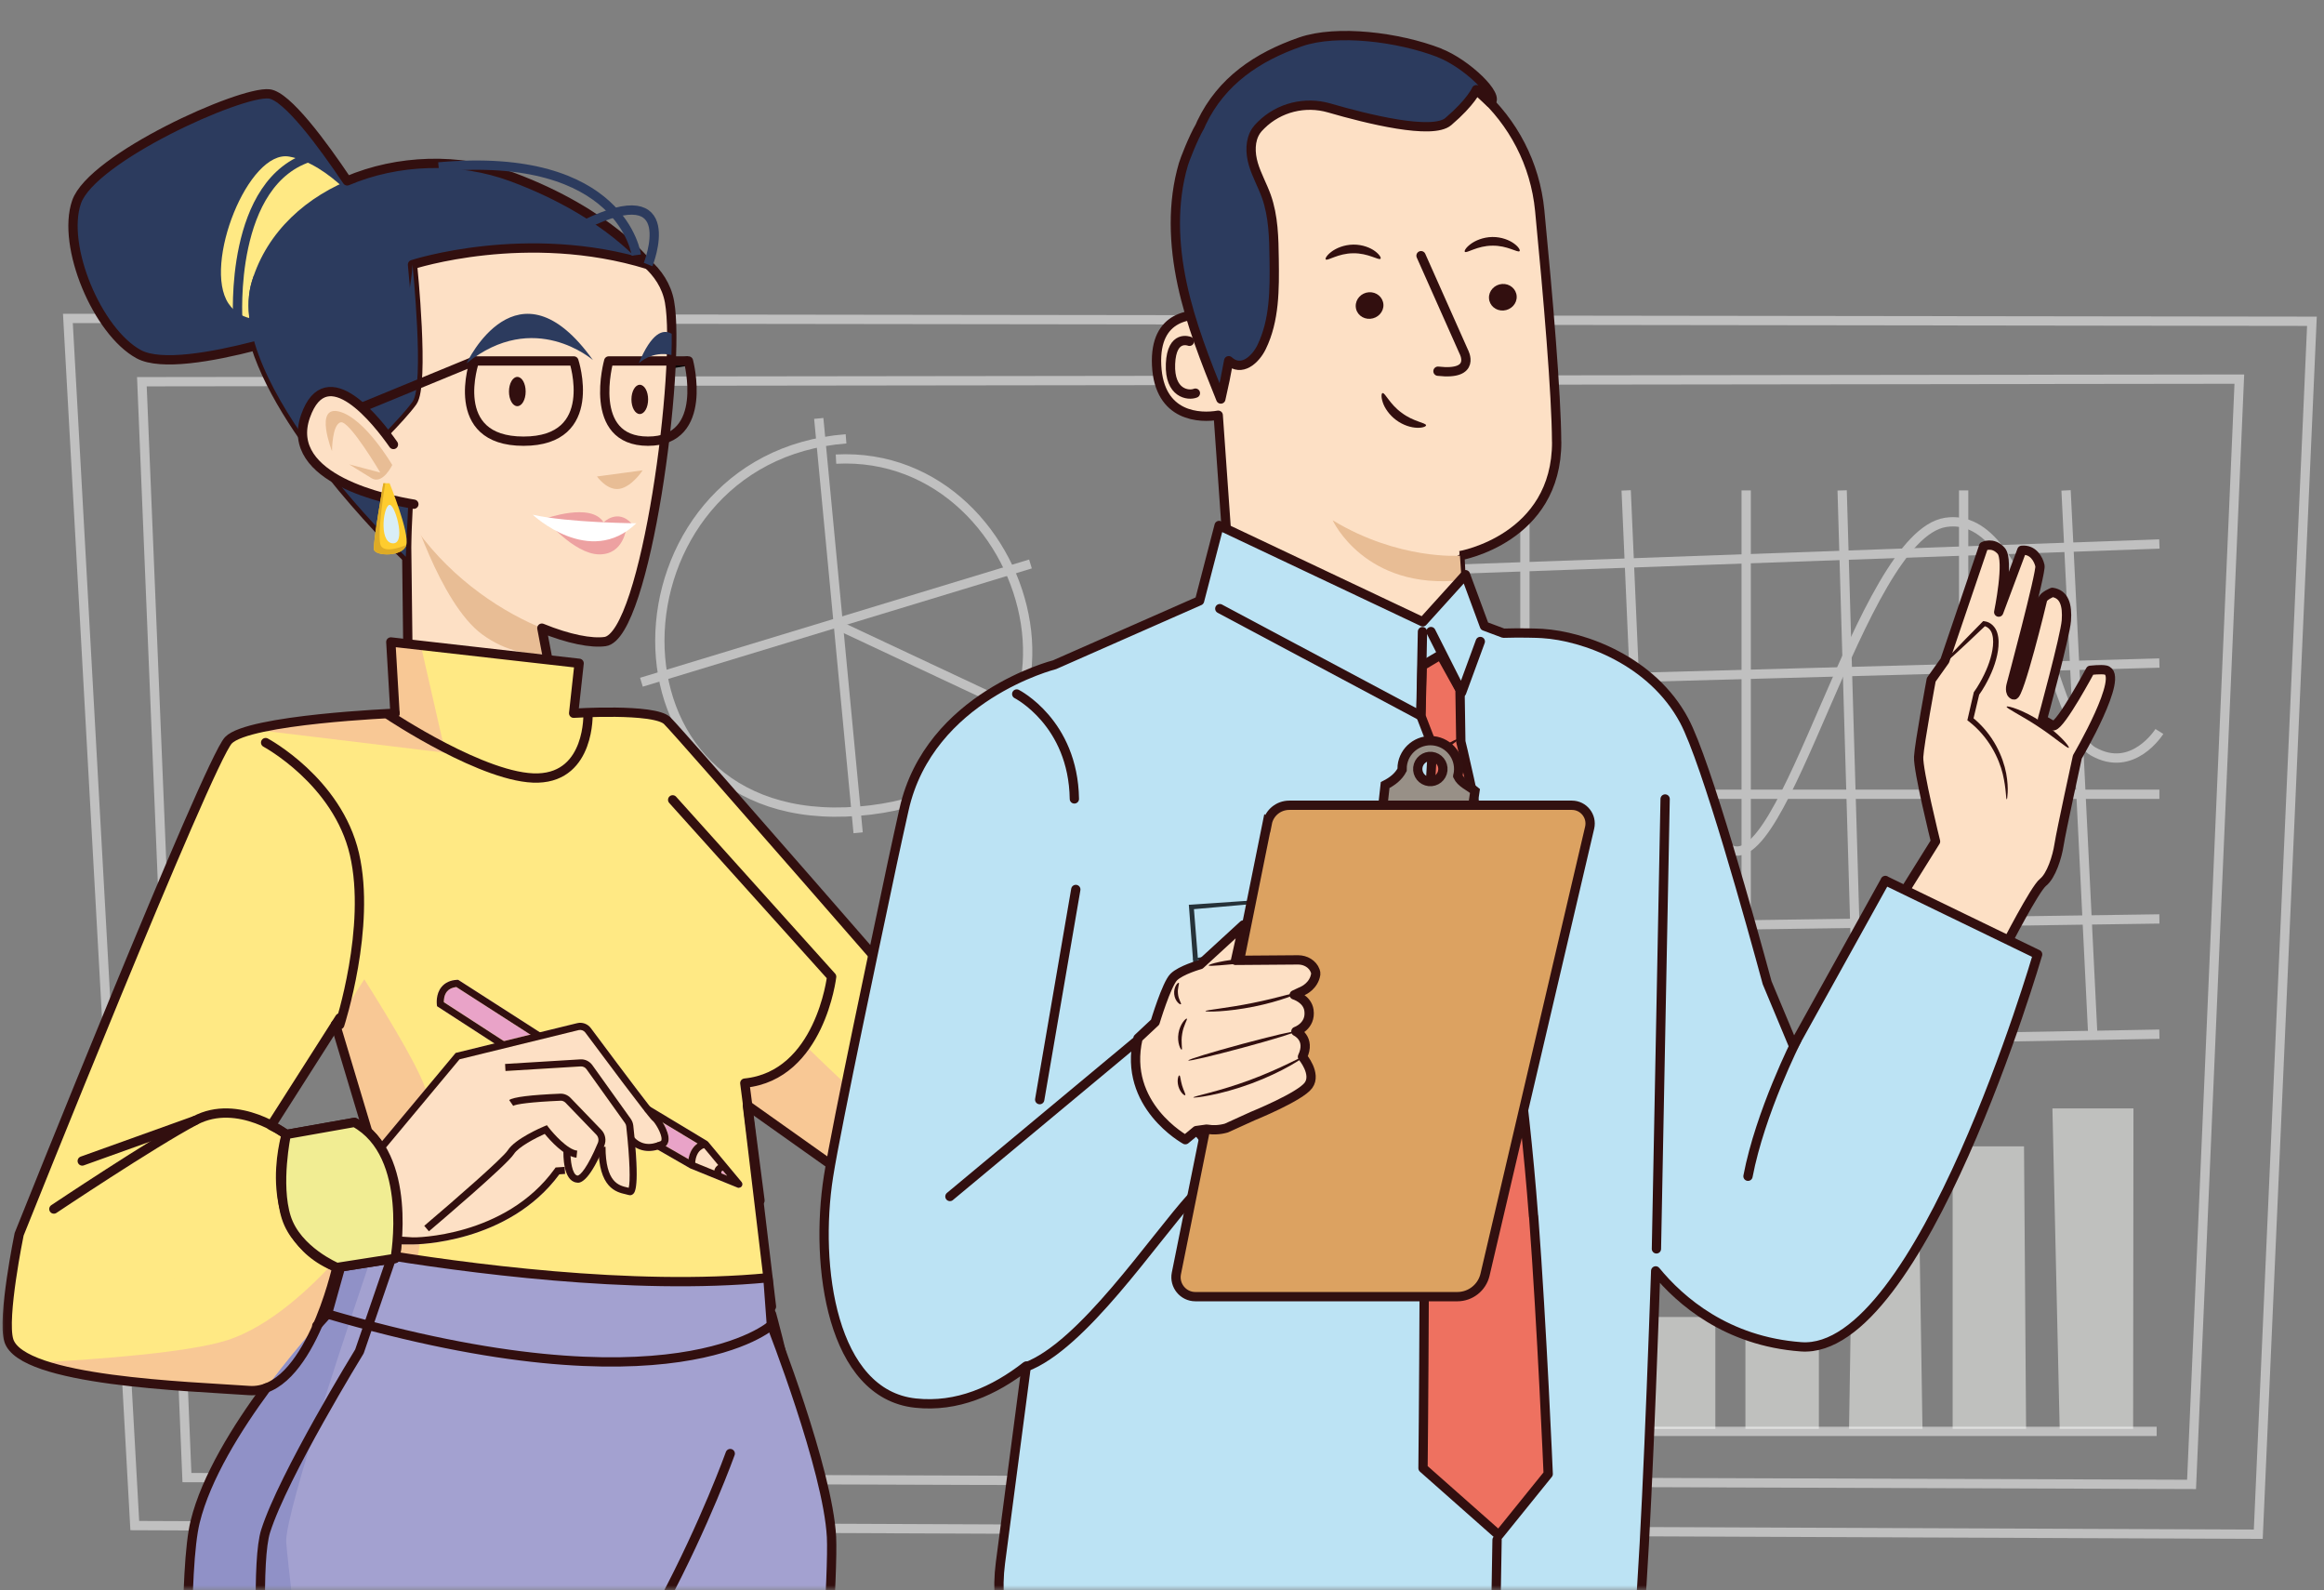 <svg width="250" height="171" viewBox="0 0 250 171" fill="none" xmlns="http://www.w3.org/2000/svg">
<rect x="0" y="0" width="250" height="171" fill="#808080" stroke="none"/>
<path d="M7.304 34.244L14.499 164.071L242.93 165L248.701 34.552L7.304 34.244Z" stroke="white" stroke-opacity="0.5" stroke-miterlimit="10"/>
<path d="M240.892 40.772L15.263 41.053L20.109 158.911L235.753 159.643L240.892 40.772Z" stroke="white" stroke-opacity="0.5" stroke-miterlimit="10"/>
<g opacity="0.5">
<path d="M154 49L156.008 112.59L232.292 111.223" stroke="white" stroke-miterlimit="10"/>
<path d="M164.04 52.74V112.444" stroke="white" stroke-miterlimit="10"/>
<path d="M174.933 52.74L177.517 111.965" stroke="white" stroke-miterlimit="10"/>
<path d="M187.842 52.74V111.965" stroke="white" stroke-miterlimit="10"/>
<path d="M198.166 52.74L199.889 111.802" stroke="white" stroke-miterlimit="10"/>
<path d="M211.236 52.74V111.601" stroke="white" stroke-miterlimit="10"/>
<path d="M222.253 52.74L225.13 111.354" stroke="white" stroke-miterlimit="10"/>
<path d="M154.385 61.294L232.292 58.504" stroke="white" stroke-miterlimit="10"/>
<path d="M154.77 73.434L232.292 71.309" stroke="white" stroke-miterlimit="10"/>
<path d="M155.146 85.42H232.292" stroke="white" stroke-miterlimit="10"/>
<path d="M232.292 98.828L155.608 99.925" stroke="white" stroke-miterlimit="10"/>
<path d="M156.008 112.591C156.008 112.591 162.578 85.112 170.348 78.953C178.118 72.794 179.81 86.665 185.834 91.162C191.857 95.66 200.066 57.609 209.298 56.18C218.529 54.75 220.837 78.311 225.13 80.792C229.423 83.273 232.292 78.667 232.292 78.667" stroke="white" stroke-miterlimit="10"/>
</g>
<g opacity="0.5">
<path d="M91.01 47.196C64.874 49.221 63.301 89.563 92.312 87.246C121.322 84.93 112.091 48.221 89.93 49.377" stroke="white" stroke-miterlimit="10"/>
<path d="M88.076 45L92.312 89.564" stroke="white" stroke-miterlimit="10"/>
<path d="M90.196 67.271L110.85 76.965" stroke="white" stroke-miterlimit="10"/>
<path d="M69 73.371L110.85 60.653" stroke="white" stroke-miterlimit="10"/>
</g>
<path opacity="0.5" d="M198.906 153.67L199.254 131.89H206.466L206.808 153.67H198.906Z" fill="#FEFFFD"/>
<path opacity="0.5" d="M195.663 129.507H187.761V153.67H195.663V129.507Z" fill="#FEFFFD"/>
<path opacity="0.5" d="M184.525 141.639H176.623V153.676H184.525V141.639Z" fill="#FEFFFD"/>
<path opacity="0.5" d="M210.051 153.67V123.284H217.73L217.953 153.67H210.051Z" fill="#FEFFFD"/>
<path opacity="0.5" d="M221.566 153.67L220.785 119.207H229.503L229.468 153.67H221.566Z" fill="#FEFFFD"/>
<path d="M174.181 118L174 153.938H232" stroke="white" stroke-opacity="0.5" stroke-miterlimit="10"/>
<mask id="mask0_77_262" style="mask-type:alpha" maskUnits="userSpaceOnUse" x="0" y="0" width="230" height="172">
<rect y="0.562" width="230" height="170.438" fill="#D9D9D9"/>
</mask>
<g mask="url(#mask0_77_262)">
<mask id="mask1_77_262" style="mask-type:luminance" maskUnits="userSpaceOnUse" x="-5" y="1" width="235" height="177">
<path d="M230 1H-4.341V177.248H230V1Z" fill="white"/>
</mask>
<g mask="url(#mask1_77_262)">
<path d="M2.066 132.742C2.066 132.742 17.284 121.348 22.079 120.134C26.868 118.921 30.796 122.003 30.796 122.003L36.239 136.316C36.239 136.316 33.193 149.997 26.794 149.541C20.395 149.085 2.316 148.548 0.955 144.15C0.212 141.744 2.066 132.734 2.066 132.734V132.742Z" fill="#FFE984"/>
<path d="M4.007 146.548C9.744 148.784 21.807 149.188 26.794 149.541C33.193 149.997 36.238 136.317 36.238 136.317L35.988 135.655C33.863 138.016 29.251 142.613 24.396 144.15C20.226 145.467 10.598 146.187 4.007 146.54V146.548Z" fill="#F8C895"/>
<path d="M74.067 38.82L62.129 40.725" stroke="#010101" stroke-miterlimit="10"/>
<path d="M61.717 76.706C61.717 76.706 70.382 76.147 71.779 77.508C73.177 78.869 101.149 111.026 101.149 111.026L96.03 129.966L59.393 103.987L61.717 76.706Z" fill="#FFE984"/>
<path d="M101.149 111.029C101.149 111.029 117.015 86.69 121.84 83.285C126.687 79.865 134.336 78.997 134.336 78.997L143.722 90.265C143.722 90.265 142.854 95.796 139.956 102.387C137.058 108.977 109.35 134.309 106.173 134.816C102.995 135.324 96.03 129.969 96.03 129.969V112.669L101.149 111.029Z" fill="#FFE984"/>
<path d="M138.934 104.182C128.225 114.553 105.026 127.778 105.026 127.778C92.676 120.835 67.926 92.737 67.926 92.737L60.813 105.006L96.03 129.977C96.03 129.977 102.996 135.332 106.173 134.824C109.115 134.354 133.064 113.001 138.927 104.19L138.934 104.182Z" fill="#F8C895"/>
<path d="M35.231 141.327C35.231 141.327 29.589 154.706 27.317 172.594C25.044 190.482 22.072 333.757 22.072 333.757H35.194C35.194 333.757 64.991 189.68 65.873 141.334H35.231V141.327Z" fill="#FAD9B4"/>
<path d="M62.203 141.324H82.989C82.989 141.324 87.417 157.021 87.888 171.165C88.358 185.309 72.552 333.747 72.552 333.747H60.151C60.151 333.747 49.662 188.163 51.089 172.584C52.509 157.006 62.203 141.317 62.203 141.317V141.324Z" fill="#FAD9B4"/>
<path d="M53.774 235.335C60.011 198.963 65.498 161.664 65.873 141.327H35.231C35.231 141.327 29.589 154.706 27.317 172.594C26.375 180.008 25.316 208.966 24.389 240.337L53.774 235.342V235.335Z" fill="#EDA1A1"/>
<path d="M40.233 23.934C40.233 23.934 32.053 10.429 28.957 10.098C25.86 9.767 9.884 16.983 8.244 21.72C6.604 26.456 10.473 35.665 14.93 38.093C19.38 40.52 35.047 34.886 35.047 34.886L40.24 23.934H40.233Z" fill="#2C3B5E"/>
<path d="M87.887 171.157C87.417 157.013 82.989 141.317 82.989 141.317H62.203C62.203 141.317 52.508 157.006 51.089 172.584C50.486 179.175 52.016 209.052 53.987 241.327L83.305 228.183C85.982 200.292 88.064 176.424 87.887 171.157Z" fill="#EDA1A1"/>
<path d="M13.621 26.448C13.466 23.66 14.952 18.813 16.364 14.908C12.429 17.092 8.95 19.644 8.237 21.719C6.597 26.456 10.466 35.664 14.923 38.092C19.373 40.519 35.04 34.885 35.04 34.885L37.974 28.699C29.898 29.412 13.842 30.346 13.621 26.448Z" fill="#2C3B5E"/>
<path d="M39.365 22.844C39.365 22.844 35.518 17.637 31.119 16.842C26.721 16.048 21.793 28.486 24.58 32.642C27.368 36.797 35.04 32.171 35.04 32.171L39.372 22.852L39.365 22.844Z" fill="#FFE984"/>
<path d="M43.645 50.656L43.94 75.017L60.342 78.356L56.252 56.864L43.645 50.656Z" fill="#FDE0C5"/>
<path d="M56.252 56.863L55.178 56.333L43.932 53.708C43.932 53.708 47.264 64.858 51.876 68.234C54.502 70.154 57.076 70.426 58.805 70.308L56.245 56.863H56.252Z" fill="#E8BD95"/>
<path d="M59.422 24.273C59.422 24.273 70.764 25.531 72.022 32.46C73.28 39.388 69.499 68.368 65.093 68.994C60.687 69.626 46.197 63.955 41.159 50.098C36.121 36.24 39.269 21.118 59.43 24.273H59.422Z" fill="#FDE0C5"/>
<path d="M72.022 32.464C70.764 25.535 59.422 24.277 59.422 24.277C39.261 21.129 36.113 36.244 41.152 50.102C41.843 51.999 42.711 53.735 43.704 55.324L43.939 75.014L60.342 78.354L58.29 67.556C61.173 68.74 63.659 69.204 65.093 68.998C69.499 68.365 73.28 39.392 72.022 32.464Z" stroke="#320F0F" stroke-linecap="round" stroke-linejoin="round"/>
<path d="M51.045 38.82H61.732C61.732 38.82 64.594 47.448 56.319 47.448C48.044 47.448 51.045 38.82 51.045 38.82Z" stroke="#320F0F" stroke-linecap="round" stroke-linejoin="round"/>
<path d="M65.483 38.82H74.059C74.059 38.82 76.362 47.448 69.713 47.448C63.063 47.448 65.483 38.82 65.483 38.82Z" stroke="#320F0F" stroke-linecap="round" stroke-linejoin="round"/>
<path d="M39.445 48.509C39.445 48.509 43.05 45.037 44.373 43.206C45.697 41.374 44.373 28.451 44.373 28.451C44.373 28.451 56.694 24.435 69.72 28.451C69.72 28.451 65.601 22.949 55.12 19.043C44.226 14.983 30.369 19.499 27.103 30.238C23.83 40.969 43.653 59.88 43.653 59.88L43.94 53.716L39.445 48.516" fill="#2C3B5E"/>
<path d="M69.72 28.45C69.72 28.45 65.601 22.948 55.12 19.042C49.361 16.895 42.763 17.152 37.349 19.454C34.687 15.49 30.862 10.304 28.95 10.098C25.853 9.767 9.877 16.983 8.237 21.72C6.597 26.456 10.466 35.665 14.923 38.093C17.291 39.38 22.823 38.394 27.493 37.188C30.766 47.581 43.653 59.879 43.653 59.879L43.94 53.715L39.446 48.515C39.446 48.515 43.05 45.043 44.374 43.212C45.698 41.38 44.374 28.457 44.374 28.457C44.374 28.457 56.694 24.441 69.72 28.457V28.45Z" stroke="#320F0F" stroke-linecap="round" stroke-linejoin="round"/>
<path d="M38.46 37.241C34.731 35.785 29.942 31.879 27.324 29.584C27.25 29.797 27.169 30.018 27.103 30.239C23.83 40.97 43.653 59.881 43.653 59.881L43.94 53.717L39.445 48.517C39.445 48.517 43.05 45.045 44.373 43.214C45.697 41.382 44.373 28.459 44.373 28.459C44.373 28.459 43.873 39.359 38.46 37.248V37.241Z" fill="#2C3B5E"/>
<path d="M42.049 69.041L62.306 71.336L61.717 76.706L66.594 79.611L89.447 105.038C89.447 105.038 88.204 115.674 80.106 116.483L82.982 140.52C82.982 140.52 63.637 148.126 35.223 141.322L40.144 123.714L27.309 80.95L42.49 76.706L42.042 69.041H42.049Z" fill="#FFE984"/>
<path d="M51.045 38.82L37.975 44.197" stroke="#320F0F" stroke-linecap="round" stroke-linejoin="round"/>
<path d="M30.795 92.536L40.151 123.716L36.025 138.492L43.903 141.324C43.903 141.324 47.595 122.252 45.712 116.934C43.836 111.616 30.788 92.544 30.788 92.544L30.795 92.536Z" fill="#F8C895"/>
<path d="M42.498 76.708C42.498 76.708 26.743 77.363 24.573 79.614C22.411 81.864 2.059 132.741 2.059 132.741L16.747 140.523L39.365 105.041L42.498 76.708Z" fill="#FFE984"/>
<path d="M42.8 48.508C42.8 48.508 35.554 37.093 32.87 44.764C30.178 52.436 45.102 54.304 45.102 54.304L42.807 48.501L42.8 48.508Z" fill="#FDE0C5"/>
<path d="M42.322 47.803C40.667 45.434 35.143 38.278 32.863 44.765C30.487 51.532 41.807 53.783 44.521 54.224" stroke="#320F0F" stroke-linecap="round" stroke-linejoin="round"/>
<path d="M42.498 76.708C42.498 76.708 32.377 77.127 27.243 78.459L47.904 80.959L45.271 69.419L42.049 69.051L42.498 76.715V76.708Z" fill="#F8C895"/>
<path d="M35.709 48.507C35.709 48.507 33.752 43.535 36.518 44.27C39.283 45.013 42.196 50.008 42.196 50.008C42.196 50.008 41.174 52.17 39.96 51.427C38.746 50.684 37.57 49.941 37.57 49.941L40.909 50.824C40.909 50.824 37.599 45.219 36.658 45.418C35.716 45.624 35.716 48.507 35.716 48.507H35.709Z" fill="#E8BD95"/>
<path d="M41.24 51.973C41.24 51.973 40.108 58.365 40.225 59.093C40.343 59.821 43.337 59.917 43.704 58.608C44.072 57.298 41.91 51.973 41.91 51.973H41.24Z" fill="#FECC2E"/>
<path d="M41.983 54.31C41.299 54.03 40.681 58.245 42.197 58.429C43.712 58.613 42.594 54.56 41.983 54.31Z" fill="#D9EEF6"/>
<path d="M58.606 55.797C58.606 55.797 63.571 53.972 64.931 56.179C64.931 56.179 66.41 54.671 67.925 56.275L67.366 56.79C67.366 56.79 67.109 59.673 64.424 59.621C61.739 59.57 58.606 55.797 58.606 55.797Z" fill="#EDA1A1"/>
<path d="M40.976 58.689C40.475 57.755 41.446 51.973 41.446 51.973H41.24C41.24 51.973 40.108 58.365 40.225 59.093C40.343 59.829 43.337 59.917 43.704 58.608C43.704 58.608 41.468 59.615 40.968 58.689H40.976Z" fill="#DEAB26"/>
<path d="M68.455 56.276C68.455 56.276 61.195 56.232 57.312 55.357C57.312 55.357 63.416 61.123 68.455 56.276Z" fill="white"/>
<path d="M63.784 38.726C63.784 38.726 57.48 33.18 50.191 39.072C50.191 39.072 55.649 27.333 63.784 38.726Z" fill="#2C3B5E"/>
<path d="M72.265 35.901C71.309 35.342 70.088 35.79 68.712 39.071C68.712 39.071 70.139 37.688 72.228 38.181C72.258 37.372 72.265 36.607 72.258 35.901H72.265Z" fill="#2C3B5E"/>
<path d="M55.649 40.535C55.157 40.535 54.752 41.241 54.752 42.109C54.752 42.977 55.149 43.683 55.649 43.683C56.15 43.683 56.547 42.977 56.547 42.109C56.547 41.241 56.15 40.535 55.649 40.535Z" fill="#320F0F"/>
<path d="M68.823 41.381C68.33 41.381 67.925 42.087 67.925 42.955C67.925 43.823 68.323 44.529 68.823 44.529C69.323 44.529 69.72 43.823 69.72 42.955C69.72 42.087 69.323 41.381 68.823 41.381Z" fill="#320F0F"/>
<path d="M64.226 51.243L69.132 50.581C69.132 50.581 68.021 52.309 66.675 52.567C65.329 52.824 64.218 51.243 64.218 51.243H64.226Z" fill="#E8BD95"/>
<path d="M134.336 78.997L139.963 74.783L148.893 85.676L143.722 90.266L134.336 78.997Z" fill="#FFE984"/>
<path d="M36.092 110.18L40.152 123.714L35.231 141.322C63.645 148.133 82.989 140.52 82.989 140.52L80.4 118.881L96.03 129.966C96.03 129.966 102.996 135.32 106.173 134.813C109.351 134.305 137.065 108.973 139.956 102.383C142.854 95.793 143.722 90.261 143.722 90.261L148.886 85.672L139.956 74.786L134.329 78.993C134.329 78.993 126.68 79.861 121.833 83.281C117.007 86.687 101.142 111.026 101.142 111.026C101.142 111.026 73.17 78.861 71.772 77.507C70.375 76.147 61.71 76.706 61.71 76.706L62.299 71.336L42.042 69.041L42.491 76.706" stroke="#320F0F" stroke-linecap="round" stroke-linejoin="round"/>
<path d="M35.363 332.918C37.776 321.164 65.027 187.533 65.866 141.327H35.224C35.224 141.327 29.582 154.706 27.309 172.594C25.14 189.688 22.33 321.238 22.087 332.918C22.087 332.918 14.305 358.36 14.107 360.39C13.9 362.413 20.925 366.554 22.072 366.76C23.22 366.966 37.585 361.81 37.084 358.772C36.584 355.734 35.363 332.926 35.363 332.926V332.918Z" stroke="#320F0F" stroke-linecap="round" stroke-linejoin="round"/>
<path d="M78.701 353.388C75.869 350.755 72.559 333.749 72.559 333.749C72.559 333.749 88.358 185.311 87.895 171.167C87.424 157.023 82.996 141.327 82.996 141.327H62.21C62.21 141.327 52.516 157.015 51.096 172.594C49.676 188.173 60.158 333.757 60.158 333.757C60.158 333.757 56.583 342.87 56.583 344.084C56.583 345.297 62.1 366.767 64.733 366.767H90.072C92.073 366.767 81.54 356.029 78.708 353.395L78.701 353.388Z" stroke="#320F0F" stroke-linecap="round" stroke-linejoin="round"/>
<path d="M41.829 76.9C41.829 76.9 52.251 83.865 57.885 83.674C63.52 83.49 63.255 76.708 63.255 76.708" stroke="#320F0F" stroke-linecap="round" stroke-linejoin="round"/>
<path d="M101.15 111.028C101.15 111.028 100.112 121.803 101.15 128.46C101.15 128.46 92.669 119.7 99.472 111.565" stroke="#1B1B1B" stroke-miterlimit="10"/>
<path d="M143.722 90.263C136.867 87.115 134.138 78.186 134.138 78.186" stroke="#320F0F" stroke-linecap="round" stroke-linejoin="round"/>
<path d="M72.361 86.02L89.462 105.041C89.462 105.041 88.219 115.677 80.121 116.486L81.754 129.115" stroke="#320F0F" stroke-linecap="round" stroke-linejoin="round"/>
<path d="M28.574 79.864C28.574 79.864 36.305 84.005 38.129 91.86C39.953 99.716 36.547 110.205 36.547 110.205" stroke="#320F0F" stroke-linecap="round" stroke-linejoin="round"/>
<path d="M89.454 165.289C89.072 157.999 82.989 142.509 82.989 142.509L82.614 137.412C66.462 138.971 45.793 135.764 37.209 134.22L35.223 141.318C35.223 141.318 23.418 153.741 20.983 163.663C18.556 173.585 22.065 227.713 22.065 227.713C23.374 228.302 24.764 228.817 26.198 229.273L30.104 198.527L33.576 231.001C55.929 234.694 85.335 227.721 85.335 227.721C85.335 227.721 89.822 172.578 89.447 165.289H89.454Z" fill="#A3A1D0"/>
<path d="M37.217 134.229L35.231 141.327C35.231 141.327 23.425 153.75 20.991 163.673C18.564 173.595 22.072 227.723 22.072 227.723C23.381 228.311 24.771 228.826 26.206 229.282L30.111 198.537L33.583 231.011C35.194 231.276 36.834 231.489 38.504 231.643C36.128 211.88 30.935 168.535 30.788 165.828C30.619 162.731 38.313 140.011 40.115 134.73C39.041 134.553 38.063 134.376 37.209 134.229H37.217Z" fill="#9091C7"/>
<path d="M28.662 149.262C25.507 153.535 22.16 158.89 20.991 163.671C18.564 173.593 22.072 227.721 22.072 227.721C23.381 228.31 24.771 228.825 26.206 229.281L30.111 198.535L33.583 231.009C34.377 231.142 35.179 231.259 35.981 231.362C36.01 231.362 36.04 231.37 36.069 231.377C58.054 234.201 85.335 227.729 85.335 227.729C85.335 227.729 89.822 172.586 89.447 165.297C89.064 158.008 82.981 142.517 82.981 142.517L82.606 137.42C68.058 138.825 49.853 136.361 40.107 134.735C39.887 134.698 39.673 134.662 39.46 134.625C39.386 134.61 39.306 134.596 39.232 134.588C39.048 134.559 38.864 134.522 38.688 134.493C38.57 134.47 38.445 134.448 38.327 134.434C38.202 134.412 38.07 134.39 37.945 134.368C37.687 134.323 37.437 134.279 37.202 134.235L35.216 141.333C35.216 141.333 34.789 141.782 34.076 142.583" stroke="#320F0F" stroke-linecap="round" stroke-linejoin="round"/>
<path d="M42.078 135.404L38.666 145.341C38.666 145.341 30.486 158.646 28.574 164.67C26.662 170.694 30.177 206.596 30.177 206.596" stroke="#320F0F" stroke-linecap="round" stroke-linejoin="round"/>
<path d="M82.989 142.508C82.989 142.508 72.353 152.181 35.231 141.317" stroke="#320F0F" stroke-linecap="round" stroke-linejoin="round"/>
<path d="M42.498 76.708C42.498 76.708 26.743 77.363 24.573 79.614C22.41 81.864 2.058 132.741 2.058 132.741C2.058 132.741 0.205 141.751 0.948 144.157C2.301 148.555 20.388 149.092 26.787 149.548C33.186 150.004 36.231 136.323 36.231 136.323L42.498 135.345C42.498 135.345 44.528 124.202 38.129 120.715L30.788 122.017C30.788 122.017 30.185 121.546 29.17 121.046L36.547 109.476" stroke="#320F0F" stroke-linecap="round" stroke-linejoin="round"/>
<path d="M30.796 122.003C30.796 122.003 25.617 118.053 20.984 120.51C16.35 122.966 5.795 130.028 5.795 130.028" stroke="#320F0F" stroke-linecap="round" stroke-linejoin="round"/>
<path d="M20.983 120.508L8.847 124.862" stroke="#320F0F" stroke-linecap="round" stroke-linejoin="round"/>
<path d="M25.581 34.37C25.581 34.37 24.588 19.373 33.627 16.806" stroke="#2C3B5E" stroke-miterlimit="10"/>
<path d="M68.455 27.433C68.455 27.433 66.984 16.165 47.183 17.952" stroke="#2C3B5E" stroke-miterlimit="10"/>
<path d="M69.72 28.45C69.72 28.45 73.516 18.939 62.916 24.147" stroke="#2C3B5E" stroke-miterlimit="10"/>
<path d="M145.09 63.806C145.09 63.806 155.071 64.218 157.263 70.462" stroke="#320F0F" stroke-linecap="round" stroke-linejoin="round"/>
<path d="M78.554 156.328C78.554 156.328 67.91 186.095 52.553 195.429C37.195 204.763 68.661 208.838 76.318 188.883" stroke="#320F0F" stroke-linecap="round" stroke-linejoin="round"/>
<path d="M38.129 120.709H38.099C37.555 121.702 36.444 124.225 36.554 128.233C36.665 132.308 40.365 134.574 42.078 135.405L42.498 135.339C42.498 135.339 44.528 124.195 38.129 120.709Z" fill="#281A44"/>
<path d="M30.795 122.001C30.795 122.001 27.485 132.857 36.238 136.314" stroke="#320F0F" stroke-linecap="round" stroke-linejoin="round"/>
<path d="M74.788 125.052L76.84 125.884C76.869 125.722 76.935 125.597 77.001 125.516C77.075 125.42 77.163 125.347 77.259 125.295L75.736 123.464C75.435 123.559 74.883 123.905 74.788 125.052Z" fill="#FDE0C5"/>
<path d="M69.374 119.535C68.521 118.447 66.734 116.108 62.953 111.025C62.791 110.812 62.519 110.716 62.254 110.775L49.434 113.916L39.659 125.64L39.144 125.206L31.325 124.831C30.715 125.582 29.155 129.252 32.406 133.069H44.41C44.528 133.099 54.362 133.069 59.68 125.699L59.783 125.552L60.754 125.486C60.629 124.868 60.614 124.236 60.614 123.875C59.739 123.265 58.952 122.367 58.599 121.933C57.65 122.36 55.774 123.316 55.274 124.11C54.524 125.287 46.992 131.686 46.139 132.407L45.646 131.826C48.97 129.009 54.112 124.515 54.634 123.699C55.414 122.47 58.245 121.249 58.569 121.117L58.841 121.007L59.018 121.242C59.525 121.897 61.055 123.632 62.1 123.743L62.019 124.5C61.813 124.478 61.607 124.405 61.394 124.316C61.438 125.295 61.673 126.354 62.122 126.42C62.394 126.479 63.225 125.552 64.328 122.912C64.453 122.61 64.394 122.264 64.166 122.029L60.857 118.594C60.709 118.447 60.504 118.351 60.305 118.373C57.157 118.506 55.487 118.741 55.222 118.925L54.788 118.3C55.252 117.976 57.098 117.748 60.268 117.616C60.68 117.594 61.099 117.763 61.394 118.072L64.703 121.507C65.137 121.963 65.263 122.625 65.02 123.213C65.005 123.257 64.983 123.294 64.968 123.338H65.145C65.152 127.178 66.564 127.501 67.499 127.715C67.55 127.729 67.594 127.737 67.638 127.751C67.815 127.148 67.778 124.802 67.373 121.132C67.359 121.007 67.315 120.889 67.234 120.779L63.1 114.997C62.953 114.791 62.718 114.681 62.467 114.696L54.384 115.188L54.34 114.431L62.423 113.938C62.931 113.901 63.424 114.137 63.725 114.556L67.859 120.337C68.006 120.55 68.102 120.793 68.131 121.051C68.183 121.521 68.227 121.948 68.263 122.36C69.021 123.103 69.933 123.228 71.058 122.728C71.095 122.713 71.147 122.691 71.161 122.558C71.228 121.948 70.441 120.698 70.198 120.521C70.154 120.492 70.073 120.433 69.381 119.55C69.381 119.55 69.381 119.543 69.374 119.535Z" fill="#FDE0C5"/>
<path d="M71.61 123.256L74.074 124.675C74.221 123.807 74.611 123.271 75.038 122.976L71.309 120.733C71.654 121.299 71.985 122.042 71.926 122.623C71.897 122.888 71.787 123.101 71.618 123.256H71.61Z" fill="#E9A3C8"/>
<path d="M48.088 106.621C47.771 106.996 47.735 107.518 47.742 107.775L54.207 111.968L57.069 111.269L49.088 106.143C48.647 106.194 48.308 106.356 48.088 106.621Z" fill="#E9A3C8"/>
<path d="M77.597 126.201L78.223 126.458L77.767 125.907C77.701 125.921 77.634 125.951 77.605 125.988C77.575 126.024 77.583 126.105 77.605 126.201H77.597Z" fill="#E9A3C8"/>
<path d="M77.002 125.515C76.936 125.603 76.869 125.721 76.84 125.883L77.597 126.192C77.583 126.096 77.575 126.015 77.597 125.978C77.627 125.942 77.693 125.912 77.759 125.898L77.252 125.294C77.156 125.346 77.068 125.419 76.994 125.515H77.002Z" fill="#FDE0C5"/>
<path d="M62.092 123.751C61.055 123.633 59.518 121.905 59.01 121.25L58.834 121.015L58.562 121.125C58.238 121.258 55.406 122.479 54.626 123.707C54.104 124.523 48.963 129.017 45.638 131.835L46.131 132.416C46.984 131.687 54.516 125.296 55.266 124.119C55.767 123.324 57.642 122.368 58.591 121.942C58.951 122.383 59.738 123.273 60.606 123.883C60.606 123.803 60.606 123.722 60.606 123.678L61.364 123.707C61.356 123.898 61.364 124.111 61.371 124.325C61.584 124.413 61.791 124.487 61.996 124.509L62.077 123.751H62.092Z" fill="#FDE0C5"/>
<path d="M64.961 123.331C64.976 123.287 64.998 123.25 65.013 123.206C65.255 122.625 65.13 121.955 64.696 121.499L61.386 118.064C61.092 117.755 60.673 117.586 60.261 117.608C57.091 117.741 55.245 117.969 54.781 118.292L55.215 118.917C55.473 118.741 57.142 118.498 60.298 118.366C60.496 118.344 60.702 118.439 60.849 118.587L64.159 122.021C64.387 122.257 64.446 122.603 64.321 122.904C63.211 125.545 62.387 126.479 62.114 126.413C61.666 126.339 61.438 125.287 61.386 124.309C61.129 124.199 60.871 124.052 60.614 123.875C60.614 124.235 60.629 124.868 60.754 125.486C60.916 126.28 61.261 127.045 61.989 127.163C62.034 127.163 62.085 127.178 62.151 127.178C62.519 127.178 63.262 126.898 64.439 124.478C64.402 124.125 64.38 123.743 64.38 123.323H64.961V123.331Z" fill="#FDE0C5"/>
<path d="M61.371 123.707L60.614 123.678C60.614 123.729 60.614 123.803 60.614 123.884C60.864 124.06 61.129 124.208 61.386 124.318C61.379 124.105 61.371 123.899 61.379 123.7L61.371 123.707Z" fill="#FDE0C5"/>
<path d="M68.175 122.264C68.175 122.264 68.234 122.316 68.263 122.345C68.227 121.933 68.183 121.499 68.131 121.036C68.102 120.779 68.006 120.536 67.859 120.323L63.725 114.541C63.424 114.122 62.931 113.887 62.423 113.923L54.34 114.416L54.384 115.174L62.468 114.681C62.718 114.666 62.953 114.777 63.1 114.983L67.234 120.764C67.307 120.874 67.359 120.992 67.374 121.117C67.778 124.787 67.815 127.134 67.638 127.737C67.594 127.722 67.543 127.715 67.499 127.7C66.564 127.487 65.152 127.163 65.145 123.324H64.968C64.784 123.758 64.608 124.14 64.446 124.486C64.762 127.84 66.41 128.23 67.337 128.443C67.44 128.465 67.535 128.487 67.624 128.516C67.675 128.531 67.727 128.538 67.778 128.538C67.903 128.538 68.021 128.494 68.116 128.413C68.286 128.274 68.742 127.884 68.374 123.375C68.116 123.221 67.866 123.022 67.638 122.779L68.19 122.257L68.175 122.264Z" fill="#FDE0C5"/>
<path d="M64.38 123.332C64.38 123.759 64.402 124.134 64.439 124.487C64.608 124.148 64.777 123.759 64.961 123.325H64.38V123.332Z" fill="#FDE0C5"/>
<path d="M70.484 123.043C70.587 122.859 70.823 122.8 71.007 122.903L71.617 123.256C71.794 123.102 71.904 122.888 71.926 122.624C71.985 122.043 71.654 121.307 71.308 120.733L69.492 119.645C69.447 119.623 69.418 119.586 69.388 119.549C70.08 120.424 70.161 120.483 70.205 120.52C70.448 120.704 71.235 121.947 71.168 122.557C71.154 122.69 71.102 122.712 71.066 122.727C69.94 123.227 69.021 123.102 68.27 122.359C68.307 122.727 68.337 123.065 68.366 123.389C69.065 123.808 69.874 123.896 70.757 123.646L70.632 123.572C70.448 123.469 70.389 123.234 70.492 123.05L70.484 123.043Z" fill="#FDE0C5"/>
<path d="M39.798 125.243L39.144 125.214L39.658 125.648L49.434 113.924L62.254 110.783C62.519 110.724 62.791 110.82 62.953 111.033C66.733 116.108 68.521 118.447 69.374 119.543C69.293 119.425 69.278 119.264 69.359 119.131C69.47 118.955 69.705 118.896 69.882 118.999L69.94 119.036C68.837 117.623 66.572 114.622 63.563 110.584C63.218 110.121 62.636 109.908 62.078 110.047L58.084 111.026L58.223 111.114L57.811 111.754L57.069 111.276L54.207 111.974L54.347 112.063L53.935 112.703L53.2 112.225L49.022 113.247L39.651 124.478H39.842L39.806 125.243H39.798Z" fill="#FDE0C5"/>
<path d="M68.175 122.264L67.624 122.787C67.852 123.029 68.102 123.228 68.359 123.382C68.33 123.059 68.3 122.72 68.263 122.353C68.234 122.323 68.205 122.301 68.175 122.272V122.264Z" fill="#FDE0C5"/>
<path d="M47.735 107.775C47.735 107.518 47.772 106.995 48.08 106.62C48.301 106.348 48.639 106.186 49.081 106.142L57.061 111.269L58.076 111.019L49.279 105.362H49.154C48.434 105.414 47.874 105.679 47.492 106.142C46.852 106.922 46.984 107.996 46.984 108.04L47.007 108.216L53.185 112.218L54.2 111.968L47.735 107.775Z" fill="#FDE0C5"/>
<path d="M57.812 111.749L58.224 111.109L58.084 111.021L57.069 111.271L57.812 111.749Z" fill="#FDE0C5"/>
<path d="M54.34 112.055L54.207 111.967L53.192 112.217L53.928 112.695L54.34 112.055Z" fill="#FDE0C5"/>
<path d="M76.17 122.803C76.17 122.803 76.112 122.744 76.075 122.722L69.94 119.03C70.338 119.537 70.588 119.846 70.661 119.92C70.801 120.015 71.058 120.339 71.301 120.743L75.03 122.987C75.325 122.781 75.626 122.693 75.847 122.678L75.876 123.053L75.913 123.428C75.913 123.428 75.825 123.443 75.736 123.472L77.259 125.304C77.553 125.127 77.891 125.134 77.943 125.134L77.921 125.892C77.877 125.892 77.818 125.892 77.766 125.914L78.222 126.466L77.597 126.208C77.597 126.208 77.597 126.252 77.612 126.282L76.884 126.495C76.81 126.252 76.81 126.054 76.84 125.899L74.788 125.068C74.788 125.068 74.78 125.127 74.773 125.164L74.015 125.127C74.023 124.965 74.052 124.833 74.074 124.693L71.61 123.274C71.544 123.332 71.463 123.391 71.375 123.428C71.161 123.524 70.956 123.59 70.749 123.649L74.258 125.664L79.348 127.731C79.392 127.753 79.444 127.76 79.488 127.76C79.605 127.76 79.723 127.701 79.797 127.606C79.9 127.466 79.892 127.275 79.782 127.142L76.178 122.818L76.17 122.803Z" fill="#FDE0C5"/>
<path d="M69.382 119.545C69.382 119.545 69.382 119.538 69.374 119.53C69.374 119.53 69.374 119.538 69.382 119.545Z" fill="#FDE0C5"/>
<path d="M76.884 126.489L77.612 126.276C77.612 126.276 77.605 126.224 77.597 126.202L76.84 125.893C76.81 126.055 76.81 126.246 76.884 126.489Z" fill="#FDE0C5"/>
<path d="M77.921 125.884L77.943 125.126C77.891 125.126 77.56 125.126 77.259 125.296L77.766 125.899C77.818 125.884 77.877 125.877 77.921 125.877V125.884Z" fill="#FDE0C5"/>
<path d="M71.61 123.259L71 122.906C70.816 122.803 70.588 122.862 70.478 123.046C70.367 123.229 70.433 123.457 70.617 123.568L70.742 123.641C70.948 123.582 71.154 123.516 71.368 123.421C71.456 123.384 71.537 123.325 71.603 123.266L71.61 123.259Z" fill="#FDE0C5"/>
<path d="M69.359 119.117C69.279 119.25 69.293 119.412 69.374 119.529C69.374 119.529 69.374 119.537 69.382 119.544C69.411 119.581 69.44 119.618 69.484 119.64L71.301 120.728C71.051 120.324 70.794 120.007 70.661 119.904C70.588 119.831 70.338 119.522 69.941 119.014L69.882 118.978C69.705 118.875 69.47 118.926 69.359 119.11V119.117Z" fill="#FDE0C5"/>
<path d="M74.074 124.678L74.589 124.972L74.788 125.053C74.883 123.905 75.442 123.56 75.737 123.464L75.626 123.332L75.03 122.971C74.611 123.265 74.214 123.802 74.067 124.67L74.074 124.678Z" fill="#FDE0C5"/>
<path d="M75.736 123.462C75.825 123.433 75.891 123.418 75.913 123.418L75.876 123.043L75.847 122.668C75.626 122.683 75.325 122.778 75.03 122.977L75.626 123.337L75.736 123.47V123.462Z" fill="#FDE0C5"/>
<path d="M74.074 124.678C74.052 124.818 74.022 124.958 74.015 125.112L74.773 125.149C74.773 125.149 74.78 125.083 74.787 125.053L74.589 124.973L74.074 124.678Z" fill="#FDE0C5"/>
<path d="M59.776 125.561L59.672 125.708C54.355 133.071 44.52 133.107 44.403 133.078H32.752C29.501 129.253 30.715 125.59 31.325 124.84L39.144 125.215L39.078 125.164L39.644 124.48L30.994 124.06L30.876 124.193C30.832 124.237 29.479 129.077 33.686 133.836H44.418C44.8 133.836 54.686 133.747 60.195 126.296L60.813 126.252L60.761 125.502L59.79 125.568L59.776 125.561Z" fill="#FDE0C5"/>
<path d="M39.136 125.207L39.798 125.244L39.835 124.487L39.644 124.472L39.077 125.156L39.136 125.207Z" fill="#FDE0C5"/>
<path d="M76.884 126.487C76.744 126.002 76.869 125.693 77.009 125.516C77.325 125.112 77.884 125.126 77.95 125.126L77.928 125.884C77.825 125.877 77.663 125.913 77.612 125.987C77.575 126.031 77.583 126.141 77.612 126.274L76.884 126.487Z" fill="#320F0F"/>
<path d="M46.132 132.415L45.639 131.833C48.963 129.016 54.105 124.522 54.627 123.706C55.407 122.478 58.238 121.257 58.562 121.124L58.834 121.014L59.011 121.249C59.518 121.904 61.048 123.64 62.093 123.75L62.012 124.508C60.688 124.36 59.143 122.61 58.599 121.948C57.65 122.375 55.774 123.331 55.274 124.125C54.524 125.302 46.992 131.701 46.139 132.422L46.132 132.415Z" fill="#320F0F"/>
<path d="M62.151 127.192C62.085 127.192 62.034 127.185 61.989 127.177C60.563 126.949 60.592 124.22 60.614 123.676L61.372 123.705C61.328 124.794 61.563 126.339 62.107 126.427C62.379 126.486 63.211 125.559 64.314 122.918C64.439 122.617 64.38 122.271 64.152 122.036L60.842 118.601C60.695 118.454 60.489 118.358 60.29 118.38C57.142 118.513 55.473 118.748 55.208 118.932L54.774 118.307C55.237 117.983 57.084 117.755 60.254 117.623C60.666 117.601 61.085 117.77 61.379 118.079L64.689 121.514C65.123 121.97 65.248 122.632 65.005 123.22C63.49 126.839 62.563 127.207 62.137 127.207L62.151 127.192Z" fill="#320F0F"/>
<path d="M67.763 128.54C67.712 128.54 67.66 128.532 67.609 128.518C67.521 128.496 67.425 128.473 67.322 128.444C66.292 128.209 64.387 127.775 64.38 123.332H65.138C65.145 127.172 66.557 127.495 67.491 127.709C67.543 127.723 67.587 127.731 67.631 127.745C67.808 127.142 67.771 124.796 67.366 121.125C67.352 121 67.307 120.883 67.226 120.772L63.093 114.991C62.946 114.785 62.71 114.675 62.46 114.69L54.377 115.182L54.333 114.425L62.416 113.932C62.923 113.895 63.416 114.131 63.718 114.55L67.852 120.331C67.999 120.544 68.094 120.787 68.124 121.045C68.867 127.775 68.286 128.26 68.094 128.422C67.999 128.503 67.881 128.547 67.756 128.547L67.763 128.54Z" fill="#320F0F"/>
<path d="M39.659 125.641L39.078 125.156L49.015 113.24L62.078 110.04C62.637 109.901 63.225 110.114 63.563 110.577C67.653 116.072 70.375 119.654 70.661 119.919C70.992 120.154 72.015 121.64 71.919 122.625C71.882 122.993 71.684 123.28 71.368 123.42C69.904 124.067 68.609 123.854 67.616 122.795L68.168 122.272C68.94 123.096 69.882 123.243 71.059 122.728C71.095 122.714 71.147 122.692 71.162 122.559C71.228 121.949 70.441 120.698 70.198 120.522C70.102 120.456 69.816 120.25 62.953 111.033C62.791 110.82 62.519 110.725 62.254 110.783L49.434 113.924L39.659 125.648V125.641Z" fill="#320F0F"/>
<path d="M53.928 112.695L47.014 108.216L46.992 108.039C46.992 107.995 46.852 106.921 47.499 106.142C47.882 105.678 48.441 105.421 49.161 105.377H49.287L58.223 111.114L57.811 111.754L49.088 106.149C48.647 106.201 48.308 106.362 48.088 106.627C47.771 107.002 47.735 107.525 47.742 107.782L54.347 112.063L53.935 112.703L53.928 112.695Z" fill="#320F0F"/>
<path d="M79.481 127.752C79.429 127.752 79.385 127.745 79.341 127.723L74.251 125.656L70.618 123.567C70.434 123.464 70.375 123.229 70.478 123.045C70.581 122.861 70.816 122.802 71 122.905L74.589 124.972L78.223 126.45L75.634 123.339L69.492 119.639C69.316 119.529 69.257 119.301 69.36 119.117C69.47 118.941 69.706 118.882 69.882 118.985L76.075 122.714C76.075 122.714 76.141 122.765 76.171 122.795L79.775 127.12C79.885 127.252 79.893 127.443 79.79 127.583C79.716 127.686 79.598 127.737 79.481 127.737V127.752Z" fill="#320F0F"/>
<path d="M74.773 125.153L74.016 125.117C74.111 123.285 75.259 122.719 75.847 122.675L75.906 123.432L75.876 123.057L75.913 123.432C75.803 123.447 74.862 123.587 74.773 125.161V125.153Z" fill="#320F0F"/>
<path d="M44.41 133.835H33.421L33.002 133.812C28.802 129.054 30.832 124.236 30.869 124.192L30.987 124.059L39.828 124.486L39.791 125.244L31.318 124.839C30.707 125.589 31.362 128.598 34.606 132.422L44.396 133.077C44.513 133.106 54.347 133.077 59.665 125.707L59.768 125.56L60.739 125.494L60.791 126.251L60.173 126.295C54.671 133.746 44.778 133.835 44.396 133.835H44.41Z" fill="#320F0F"/>
<path d="M30.795 122.001C30.795 122.001 29.663 127.356 30.795 130.931C31.928 134.505 36.238 136.315 36.238 136.315L42.505 135.336C42.505 135.336 44.535 124.193 38.136 120.707L30.795 122.009V122.001Z" fill="#F1ED93"/>
<path d="M30.795 122.001C30.795 122.001 29.663 127.356 30.795 130.931C31.928 134.505 36.238 136.315 36.238 136.315L42.505 135.336C42.505 135.336 44.535 124.193 38.136 120.707L30.795 122.009V122.001Z" stroke="#320F0F" stroke-linecap="round" stroke-linejoin="round"/>
<path d="M213.384 58.762L209.213 71.046L207.749 73.105C207.749 73.105 206.477 79.931 206.396 81.395C206.315 82.858 208.213 90.493 208.213 90.493L203.969 97.29L215.708 101.798C215.708 101.798 218.885 95.591 219.775 94.892C220.658 94.186 221.298 92.178 221.504 90.817C221.71 89.456 223.468 81.402 223.468 81.402C223.468 81.402 228.675 72.51 226.498 72.061C226.005 71.958 224.865 72.09 224.865 72.09C224.865 72.09 221.732 77.938 220.893 78.063L219.709 77.371C219.709 77.371 222.158 68.42 222.284 66.75C222.409 65.081 222.063 63.896 220.776 63.705C220.776 63.705 219.805 64.095 219.717 64.522C219.628 64.948 217.186 74.929 216.635 74.746C216.083 74.554 216.348 73.65 216.348 73.65C216.348 73.65 219.599 61.543 219.444 60.844C219.29 60.145 218.709 59.064 217.495 59.182L215.009 65.831C215.009 65.831 216.171 60.233 215.267 59.233C214.369 58.233 213.369 58.762 213.369 58.762H213.384Z" fill="#FDE0C5"/>
<path d="M213.384 58.762L209.213 71.046L207.749 73.105C207.749 73.105 206.477 79.931 206.396 81.395C206.315 82.858 208.213 90.493 208.213 90.493L203.969 97.29L215.708 101.798C215.708 101.798 218.885 95.591 219.775 94.892C220.658 94.186 221.298 92.178 221.504 90.817C221.71 89.456 223.468 81.402 223.468 81.402C223.468 81.402 228.675 72.51 226.498 72.061C226.005 71.958 224.865 72.09 224.865 72.09C224.865 72.09 221.732 77.938 220.893 78.063L219.709 77.371C219.709 77.371 222.158 68.42 222.284 66.75C222.409 65.081 222.063 63.896 220.776 63.705C220.776 63.705 219.805 64.095 219.717 64.522C219.628 64.948 217.186 74.929 216.635 74.746C216.083 74.554 216.348 73.65 216.348 73.65C216.348 73.65 219.599 61.543 219.444 60.844C219.29 60.145 218.709 59.064 217.495 59.182L215.009 65.831C215.009 65.831 216.171 60.233 215.267 59.233C214.369 58.233 213.369 58.762 213.369 58.762H213.384Z" stroke="#320F0F" stroke-linecap="round" stroke-linejoin="round"/>
<path d="M215.87 85.95C215.767 85.95 215.84 84.906 215.443 83.236C215.046 81.603 213.972 79.272 211.795 77.587L211.633 77.462L211.677 77.278C211.883 76.388 212.097 75.454 212.317 74.498L212.332 74.439L212.369 74.388C212.575 74.101 212.788 73.763 212.979 73.424C213.641 72.269 214.134 71.063 214.333 69.886C214.428 69.305 214.45 68.717 214.311 68.231C214.193 67.739 213.803 67.385 213.421 67.327L213.619 67.253C212.214 68.599 211.037 69.703 210.199 70.46C209.36 71.218 208.868 71.63 208.831 71.593C208.794 71.556 209.213 71.071 209.986 70.247C210.758 69.423 211.883 68.268 213.251 66.885L213.34 66.797L213.457 66.812C214.149 66.885 214.671 67.444 214.855 68.07C215.046 68.695 215.017 69.349 214.928 69.982C214.73 71.262 214.215 72.534 213.524 73.741C213.318 74.101 213.104 74.439 212.869 74.763L212.92 74.653C212.692 75.609 212.472 76.543 212.258 77.426L212.141 77.117C214.48 78.992 215.48 81.449 215.811 83.17C215.973 84.045 215.995 84.751 215.973 85.23C215.943 85.708 215.914 85.965 215.877 85.965L215.87 85.95Z" fill="#320F0F"/>
<path d="M215.862 76.003C215.914 75.848 217.701 76.37 219.591 77.628C221.489 78.879 222.673 80.313 222.548 80.423C222.423 80.548 221.085 79.349 219.253 78.143C217.429 76.929 215.796 76.172 215.862 76.003Z" fill="#320F0F"/>
<path d="M167.45 47.503C167.428 42.45 166.545 32.049 165.633 22.642C164.655 12.528 156.071 4.864 145.914 5.026L144.906 5.041C134.035 5.85 128.643 15.544 129.761 26.393L130.291 33.94C128.312 33.66 124.156 33.756 124.421 39.287C124.693 44.921 129.158 44.987 131.048 44.656L132.446 64.464L140.441 72.746C146.818 79.351 157.962 74.409 157.351 65.251C157.167 62.184 157.035 59.764 157.057 59.764C157.057 59.764 167.494 57.969 167.457 47.503H167.45Z" fill="#FDE0C5"/>
<path d="M167.45 47.503C167.428 42.45 166.545 32.049 165.633 22.642C164.655 12.528 156.071 4.864 145.914 5.026L144.906 5.041C134.035 5.85 128.643 15.544 129.761 26.393L130.291 33.94C128.312 33.66 124.156 33.756 124.421 39.287C124.693 44.921 129.158 44.987 131.048 44.656L132.446 64.464L140.441 72.746C146.818 79.351 157.962 74.409 157.351 65.251C157.167 62.184 157.035 59.764 157.057 59.764C157.057 59.764 167.494 57.969 167.457 47.503H167.45Z" stroke="#320F0F" stroke-linecap="round" stroke-linejoin="round"/>
<path d="M157.05 59.765C157.05 59.765 150.459 60.258 143.361 55.955C143.361 55.955 146.804 63.509 157.233 62.398L157.05 59.758V59.765Z" fill="#E8BD95"/>
<path d="M163.154 31.864C163.199 32.651 162.559 33.336 161.735 33.394C160.911 33.453 160.212 32.857 160.175 32.07C160.131 31.283 160.771 30.599 161.588 30.541C162.412 30.482 163.11 31.078 163.154 31.864Z" fill="#320F0F"/>
<path d="M163.463 27.011C163.279 27.209 162.139 26.386 160.528 26.422C158.925 26.422 157.755 27.276 157.579 27.084C157.491 26.996 157.674 26.643 158.182 26.261C158.682 25.878 159.535 25.503 160.543 25.488C161.543 25.481 162.389 25.834 162.882 26.202C163.382 26.57 163.559 26.923 163.463 27.011Z" fill="#320F0F"/>
<path d="M148.819 32.755C148.863 33.542 148.223 34.226 147.399 34.285C146.575 34.343 145.877 33.755 145.84 32.961C145.803 32.174 146.436 31.49 147.252 31.431C148.076 31.372 148.775 31.968 148.819 32.755Z" fill="#320F0F"/>
<path d="M148.503 27.828C148.319 28.026 147.171 27.21 145.568 27.239C143.964 27.239 142.795 28.093 142.618 27.901C142.53 27.813 142.714 27.46 143.222 27.078C143.722 26.695 144.575 26.32 145.583 26.305C146.583 26.298 147.436 26.651 147.922 27.019C148.422 27.394 148.598 27.74 148.503 27.828Z" fill="#320F0F"/>
<path d="M154.85 5.681C150.444 3.975 143.817 3.151 139.919 4.497C135.226 6.123 131.401 8.719 129.254 13.198C129.195 13.323 129.143 13.456 129.084 13.588C128.342 14.853 127.437 17.2 127.305 17.656C126.076 21.826 126.26 26.313 127.172 30.564C128.084 34.816 129.695 38.876 131.328 42.914C131.652 41.517 131.931 40.156 132.174 38.795C133.549 40.06 135.057 38.677 135.712 37.331C137.124 34.441 137.109 31.094 137.065 27.88C137.036 25.592 136.991 23.261 136.227 21.113C135.807 19.943 135.182 18.847 134.829 17.656C134.476 16.464 134.439 15.089 135.131 14.059C135.241 13.89 135.432 13.677 135.675 13.441C137.595 11.551 140.397 10.86 142.986 11.61C147.09 12.801 154.085 14.537 155.799 13.073C158.27 10.963 158.815 9.646 158.815 9.646L160.323 11.065C161.441 10.359 157.756 6.814 154.843 5.689L154.85 5.681Z" fill="#2C3B5E"/>
<path d="M154.85 5.681C150.444 3.975 143.817 3.151 139.919 4.497C135.226 6.123 131.401 8.719 129.254 13.198C129.195 13.323 129.143 13.456 129.084 13.588C128.342 14.853 127.437 17.2 127.305 17.656C126.076 21.826 126.26 26.313 127.172 30.564C128.084 34.816 129.695 38.876 131.328 42.914C131.652 41.517 131.931 40.156 132.174 38.795C133.549 40.06 135.057 38.677 135.712 37.331C137.124 34.441 137.109 31.094 137.065 27.88C137.036 25.592 136.991 23.261 136.227 21.113C135.807 19.943 135.182 18.847 134.829 17.656C134.476 16.464 134.439 15.089 135.131 14.059C135.241 13.89 135.432 13.677 135.675 13.441C137.595 11.551 140.397 10.86 142.986 11.61C147.09 12.801 154.085 14.537 155.799 13.073C158.27 10.963 158.815 9.646 158.815 9.646L160.323 11.065C161.441 10.359 157.756 6.814 154.843 5.689L154.85 5.681Z" stroke="#320F0F" stroke-linecap="round" stroke-linejoin="round"/>
<path d="M153.401 45.74C153.409 45.865 153.048 46.027 152.43 46.005C151.813 45.99 150.959 45.748 150.194 45.181C149.43 44.615 148.944 43.865 148.753 43.283C148.554 42.695 148.598 42.305 148.723 42.276C148.996 42.21 149.496 43.475 150.783 44.394C152.041 45.358 153.394 45.461 153.409 45.74H153.401Z" fill="#320F0F"/>
<path d="M173.922 174.593C173.922 174.593 176.754 185.546 175.724 198.895C175.327 204.059 157.902 346.929 157.902 346.929H134.373L140.985 212.65L139.058 213.069C139.058 213.069 126.216 270.338 125.164 279.613C124.222 287.946 113.388 348.495 113.388 348.495L91.874 348.746L98.743 268.653L106.739 191.805L109.747 169.437L173.915 174.593H173.922Z" fill="#2C3B5E"/>
<path d="M173.922 174.593C173.922 174.593 176.754 185.546 175.724 198.895C175.327 204.059 157.902 346.929 157.902 346.929H134.373L140.985 212.65L139.058 213.069C139.058 213.069 126.216 270.338 125.164 279.613C124.222 287.946 113.388 348.495 113.388 348.495L91.874 348.746L98.743 268.653L106.739 191.805L109.747 169.437L173.915 174.593H173.922Z" stroke="#320F0F" stroke-linecap="round" stroke-linejoin="round"/>
<path d="M202.814 94.689L192.936 112.489L190.097 105.693C188.457 99.646 183.565 81.964 181.167 77.485C177.725 71.056 170.399 68.408 165.905 68.129C165.361 68.092 163.478 68.041 161.735 68.099L159.69 67.335L157.645 61.803L153.055 66.878L131.144 56.515L129.04 64.613L113.44 71.49C113.44 71.49 99.972 74.874 97.251 87.054C96.382 90.923 95.566 94.777 94.816 98.374C94.794 98.492 89.961 121.153 89.123 126.53C87.608 136.195 89.469 149.935 98.471 150.898C102.966 151.384 106.952 149.596 110.402 146.912L107.621 168.08C107.254 170.883 107.511 173.737 108.364 176.429L108.673 177.392C108.673 177.392 138.742 178.79 160.815 178.253C171.708 177.988 176.114 176.363 176.114 176.363C176.776 171.346 177.519 153.554 178.108 136.681C180.748 139.902 185.742 144.256 193.745 144.845C206.639 145.794 219.194 102.64 219.194 102.64L202.799 94.696L202.814 94.689Z" fill="#BCE3F4"/>
<path d="M179.123 85.929L178.188 134.312" stroke="#320F0F" stroke-linecap="round" stroke-linejoin="round"/>
<path d="M202.814 94.689L192.936 112.489L190.097 105.693C188.457 99.646 183.565 81.964 181.167 77.485C177.725 71.056 170.399 68.408 165.905 68.129C165.361 68.092 163.478 68.041 161.735 68.099L159.69 67.335L157.645 61.803L153.055 66.878L131.144 56.515L129.04 64.613L113.44 71.49C113.44 71.49 99.972 74.874 97.251 87.054C96.382 90.923 95.566 94.777 94.816 98.374C94.794 98.492 89.961 121.153 89.123 126.53C87.608 136.195 89.469 149.935 98.471 150.898C102.966 151.384 106.952 149.596 110.402 146.912L107.621 168.08C107.254 170.883 107.511 173.737 108.364 176.429L108.673 177.392C108.673 177.392 138.742 178.79 160.815 178.253C171.708 177.988 176.114 176.363 176.114 176.363C176.776 171.346 177.519 153.554 178.108 136.681C180.748 139.902 185.742 144.256 193.745 144.845C206.639 145.794 219.194 102.64 219.194 102.64L202.799 94.696L202.814 94.689Z" stroke="#320F0F" stroke-linecap="round" stroke-linejoin="round"/>
<path d="M146.634 96.108C146.634 96.108 146.207 96.108 145.362 96.145C144.442 96.197 143.199 96.277 141.654 96.366C138.345 96.594 133.718 96.91 128.143 97.292L127.885 97.307L127.907 97.565C128.378 103.758 128.937 111.165 129.54 119.175V119.314L129.665 119.395C130.298 119.851 130.982 120.315 131.681 120.778C132.924 121.587 134.181 122.33 135.483 122.977C136.785 123.595 138.124 124.22 139.602 124.301C141.066 124.389 142.464 123.955 143.684 123.352C144.905 122.734 145.994 121.962 146.987 121.146C147.487 120.734 147.965 120.315 148.421 119.888C148.635 119.697 148.921 119.41 149.061 119.116C149.238 118.821 149.326 118.513 149.422 118.211C149.731 116.983 149.76 115.791 149.753 114.644C149.709 112.356 149.451 110.245 149.179 108.333C148.62 104.508 147.958 101.448 147.48 99.344C147.237 98.293 147.039 97.476 146.891 96.932C146.744 96.388 146.656 96.094 146.634 96.101C146.612 96.101 146.663 96.402 146.766 96.961C146.884 97.579 147.046 98.388 147.244 99.396C147.649 101.514 148.245 104.574 148.745 108.392C148.988 110.297 149.216 112.4 149.238 114.644C149.238 115.762 149.186 116.938 148.892 118.057C148.723 118.63 148.51 119.086 148.039 119.476C147.583 119.895 147.112 120.3 146.627 120.704C145.648 121.499 144.589 122.242 143.42 122.823C142.258 123.389 140.956 123.779 139.632 123.691C138.322 123.617 137.021 123.029 135.755 122.418C134.49 121.778 133.247 121.043 132.019 120.248C131.328 119.8 130.643 119.336 130.026 118.888L130.151 119.116C129.503 111.113 128.908 103.706 128.415 97.52L128.179 97.8C133.689 97.314 138.256 96.917 141.529 96.63C143.096 96.483 144.354 96.358 145.281 96.27C145.678 96.226 146.009 96.189 146.281 96.16C146.509 96.13 146.634 96.116 146.641 96.101L146.634 96.108Z" fill="#263239"/>
<path d="M128.305 103.155C128.319 103.324 132.703 103.125 138.102 102.706C143.501 102.287 147.863 101.801 147.848 101.632C147.833 101.463 143.449 101.662 138.051 102.081C132.652 102.5 128.29 102.986 128.305 103.155Z" fill="#263239"/>
<path d="M164.964 130.793C162.838 102.689 157.145 79.755 157.145 79.755L157.057 74.179L154.975 70.428L152.997 71.605L152.85 76.989L154.107 80.248C154.107 80.248 152.651 103.836 153.004 113.089C153.431 124.328 153.078 157.898 153.078 157.898L161.227 165.106L166.545 158.523C166.545 158.523 165.876 142.724 164.979 130.801L164.964 130.793Z" fill="#EE7160"/>
<path d="M164.964 130.793C162.838 102.689 157.145 79.755 157.145 79.755L157.057 74.179L154.975 70.428L152.997 71.605L152.85 76.989L154.107 80.248C154.107 80.248 152.651 103.836 153.004 113.089C153.431 124.328 153.078 157.898 153.078 157.898L161.227 165.106L166.545 158.523C166.545 158.523 165.876 142.724 164.979 130.801L164.964 130.793Z" stroke="#320F0F" stroke-linecap="round" stroke-linejoin="round"/>
<path d="M154.629 80.896C154.681 80.97 155.211 80.72 155.814 80.337C156.417 79.955 156.873 79.58 156.821 79.506C156.77 79.433 156.24 79.683 155.637 80.065C155.034 80.448 154.578 80.823 154.629 80.896Z" fill="#320F0F"/>
<path d="M152.864 27.499L157.454 37.812C157.454 37.812 158.903 40.408 154.688 39.922" stroke="#320F0F" stroke-linecap="round" stroke-linejoin="round"/>
<path d="M127.952 36.706C127.952 36.706 126.047 35.934 125.914 39.133C125.782 42.333 127.834 42.59 128.592 42.282" stroke="#320F0F" stroke-linecap="round" stroke-linejoin="round"/>
<path d="M131.218 65.459L152.842 76.985L153.019 67.931" stroke="#320F0F" stroke-linecap="round" stroke-linejoin="round"/>
<path d="M153.931 67.924L157.233 74.462L159.241 68.99" stroke="#320F0F" stroke-linecap="round" stroke-linejoin="round"/>
<path d="M109.372 74.638C109.372 74.638 115.448 77.706 115.573 85.921" stroke="#320F0F" stroke-linecap="round" stroke-linejoin="round"/>
<path d="M115.727 95.659L111.844 118.262" stroke="#320F0F" stroke-linecap="round" stroke-linejoin="round"/>
<path d="M102.186 128.679L122.148 112.063" stroke="#320F0F" stroke-linecap="round" stroke-linejoin="round"/>
<path d="M128.694 121.586C128.694 121.586 132.196 124.337 128.26 128.677C124.002 133.369 116.455 144.763 110.321 147.028" stroke="#320F0F" stroke-linecap="round" stroke-linejoin="round"/>
<path d="M193.267 111.893C193.267 111.893 189.347 119.631 188.038 126.501" stroke="#320F0F" stroke-linecap="round" stroke-linejoin="round"/>
<path d="M161.043 165.61L160.83 178.254" stroke="#320F0F" stroke-linecap="round" stroke-linejoin="round"/>
<path d="M156.815 83.454C156.852 83.314 156.881 83.174 156.896 83.034C157.08 81.365 155.873 79.857 154.204 79.673C152.534 79.489 151.026 80.695 150.842 82.365C150.828 82.512 150.828 82.652 150.828 82.792C150.438 83.535 149.783 84.035 149.004 84.432L148.393 89.963L157.786 91L158.668 85.064C157.977 84.491 157.183 84.226 156.815 83.461V83.454ZM153.718 84.049C152.975 83.969 152.438 83.299 152.519 82.556C152.6 81.814 153.27 81.276 154.013 81.357C154.755 81.438 155.292 82.108 155.211 82.851C155.131 83.594 154.461 84.13 153.718 84.049Z" fill="#989087"/>
<path d="M156.815 83.454C156.852 83.314 156.881 83.174 156.896 83.034C157.08 81.365 155.873 79.857 154.204 79.673C152.534 79.489 151.026 80.695 150.842 82.365C150.828 82.512 150.828 82.652 150.828 82.792C150.438 83.535 149.783 84.035 149.004 84.432L148.393 89.963L157.786 91L158.668 85.064C157.977 84.491 157.183 84.226 156.815 83.461V83.454ZM153.718 84.049C152.975 83.969 152.438 83.299 152.519 82.556C152.6 81.814 153.27 81.276 154.013 81.357C154.755 81.438 155.292 82.108 155.211 82.851C155.131 83.594 154.461 84.13 153.718 84.049Z" stroke="#321010" stroke-miterlimit="10"/>
<path d="M136.315 88.537L126.547 136.95C126.29 138.245 127.276 139.451 128.592 139.451H156.77C158.19 139.451 159.426 138.473 159.749 137.09L171.003 89.016C171.29 87.78 170.356 86.603 169.091 86.603H138.691C137.536 86.603 136.543 87.412 136.323 88.545L136.315 88.537Z" fill="#DCA261"/>
<path d="M136.315 88.537L126.547 136.95C126.29 138.245 127.276 139.451 128.592 139.451H156.77C158.19 139.451 159.426 138.473 159.749 137.09L171.003 89.016C171.29 87.78 170.356 86.603 169.091 86.603H138.691C137.536 86.603 136.543 87.412 136.323 88.545L136.315 88.537Z" stroke="#321010" stroke-miterlimit="10"/>
<path d="M122.414 111.662L124.26 109.933C124.26 109.933 125.488 105.858 126.26 105.086C127.033 104.314 129.107 103.74 129.107 103.74L133.756 99.474L132.91 103.284L139.647 103.233C140.442 103.233 141.206 103.667 141.479 104.409C141.53 104.542 141.552 104.667 141.537 104.777C141.346 106.035 140.191 106.542 140.191 106.542L139.221 106.998C139.221 106.998 140.633 107.41 140.809 108.653C141.052 110.375 139.404 110.926 139.404 110.926C139.404 110.926 141.059 111.669 140.111 113.655C140.111 113.655 141.655 115.487 140.758 116.722C139.868 117.958 134.756 120.032 134.756 120.032L131.924 121.319C131.233 121.518 130.504 121.555 129.798 121.437L128.695 121.591L127.511 122.57C127.511 122.57 120.744 118.877 122.421 111.662H122.414Z" fill="#FDE0C5"/>
<path d="M122.414 111.662L124.26 109.933C124.26 109.933 125.488 105.858 126.26 105.086C127.033 104.314 129.107 103.74 129.107 103.74L133.756 99.474L132.91 103.284L139.647 103.233C140.442 103.233 141.206 103.667 141.479 104.409C141.53 104.542 141.552 104.667 141.537 104.777C141.346 106.035 140.191 106.542 140.191 106.542L139.221 106.998C139.221 106.998 140.633 107.41 140.809 108.653C141.052 110.375 139.404 110.926 139.404 110.926C139.404 110.926 141.059 111.669 140.111 113.655C140.111 113.655 141.655 115.487 140.758 116.722C139.868 117.958 134.756 120.032 134.756 120.032L131.924 121.319C131.233 121.518 130.504 121.555 129.798 121.437L128.695 121.591L127.511 122.57C127.511 122.57 120.744 118.877 122.421 111.662H122.414Z" stroke="#320F0F" stroke-linecap="round" stroke-linejoin="round"/>
<path d="M129.681 108.742C129.681 108.794 130.269 108.816 131.211 108.757C132.152 108.698 133.454 108.544 134.866 108.264C136.278 107.977 137.536 107.617 138.426 107.301C139.316 106.992 139.853 106.742 139.831 106.69C139.794 106.572 137.58 107.301 134.778 107.86C131.983 108.433 129.666 108.617 129.673 108.742H129.681Z" fill="#320F0F"/>
<path d="M127.827 114.051C127.856 114.162 130.475 113.544 133.667 112.683C136.867 111.823 139.434 111.036 139.404 110.925C139.375 110.815 136.756 111.433 133.564 112.293C130.365 113.154 127.797 113.941 127.827 114.051Z" fill="#320F0F"/>
<path d="M128.371 118.024C128.379 118.076 129.1 118.01 130.24 117.782C131.38 117.554 132.939 117.149 134.609 116.531C136.278 115.913 137.727 115.207 138.742 114.634C139.757 114.06 140.346 113.641 140.316 113.596C140.287 113.545 139.647 113.876 138.61 114.376C137.573 114.876 136.116 115.538 134.469 116.149C132.821 116.759 131.291 117.208 130.173 117.502C129.055 117.796 128.357 117.966 128.371 118.024Z" fill="#320F0F"/>
<path d="M127.114 112.89C127.224 112.853 127.011 112.096 127.172 111.183C127.312 110.271 127.768 109.624 127.673 109.551C127.606 109.47 126.944 110.073 126.775 111.117C126.599 112.154 127.025 112.941 127.121 112.89H127.114Z" fill="#320F0F"/>
<path d="M127.04 107.999C127.114 107.911 126.768 107.499 126.717 106.874C126.643 106.248 126.901 105.77 126.805 105.704C126.761 105.675 126.629 105.756 126.503 105.976C126.378 106.19 126.275 106.535 126.312 106.918C126.349 107.3 126.518 107.624 126.687 107.8C126.857 107.984 127.004 108.043 127.04 107.999Z" fill="#320F0F"/>
<path d="M127.496 117.79C127.585 117.709 127.32 117.297 127.158 116.731C126.989 116.172 126.981 115.679 126.871 115.657C126.768 115.627 126.577 116.179 126.768 116.841C126.959 117.503 127.423 117.863 127.496 117.782V117.79Z" fill="#320F0F"/>
<path d="M137.911 103.27C137.911 103.417 136.139 103.439 133.969 103.594C131.799 103.741 130.048 103.969 130.019 103.829C129.99 103.697 131.725 103.233 133.932 103.079C136.131 102.917 137.919 103.138 137.911 103.27Z" fill="#320F0F"/>
</g>
</g>
</svg>
